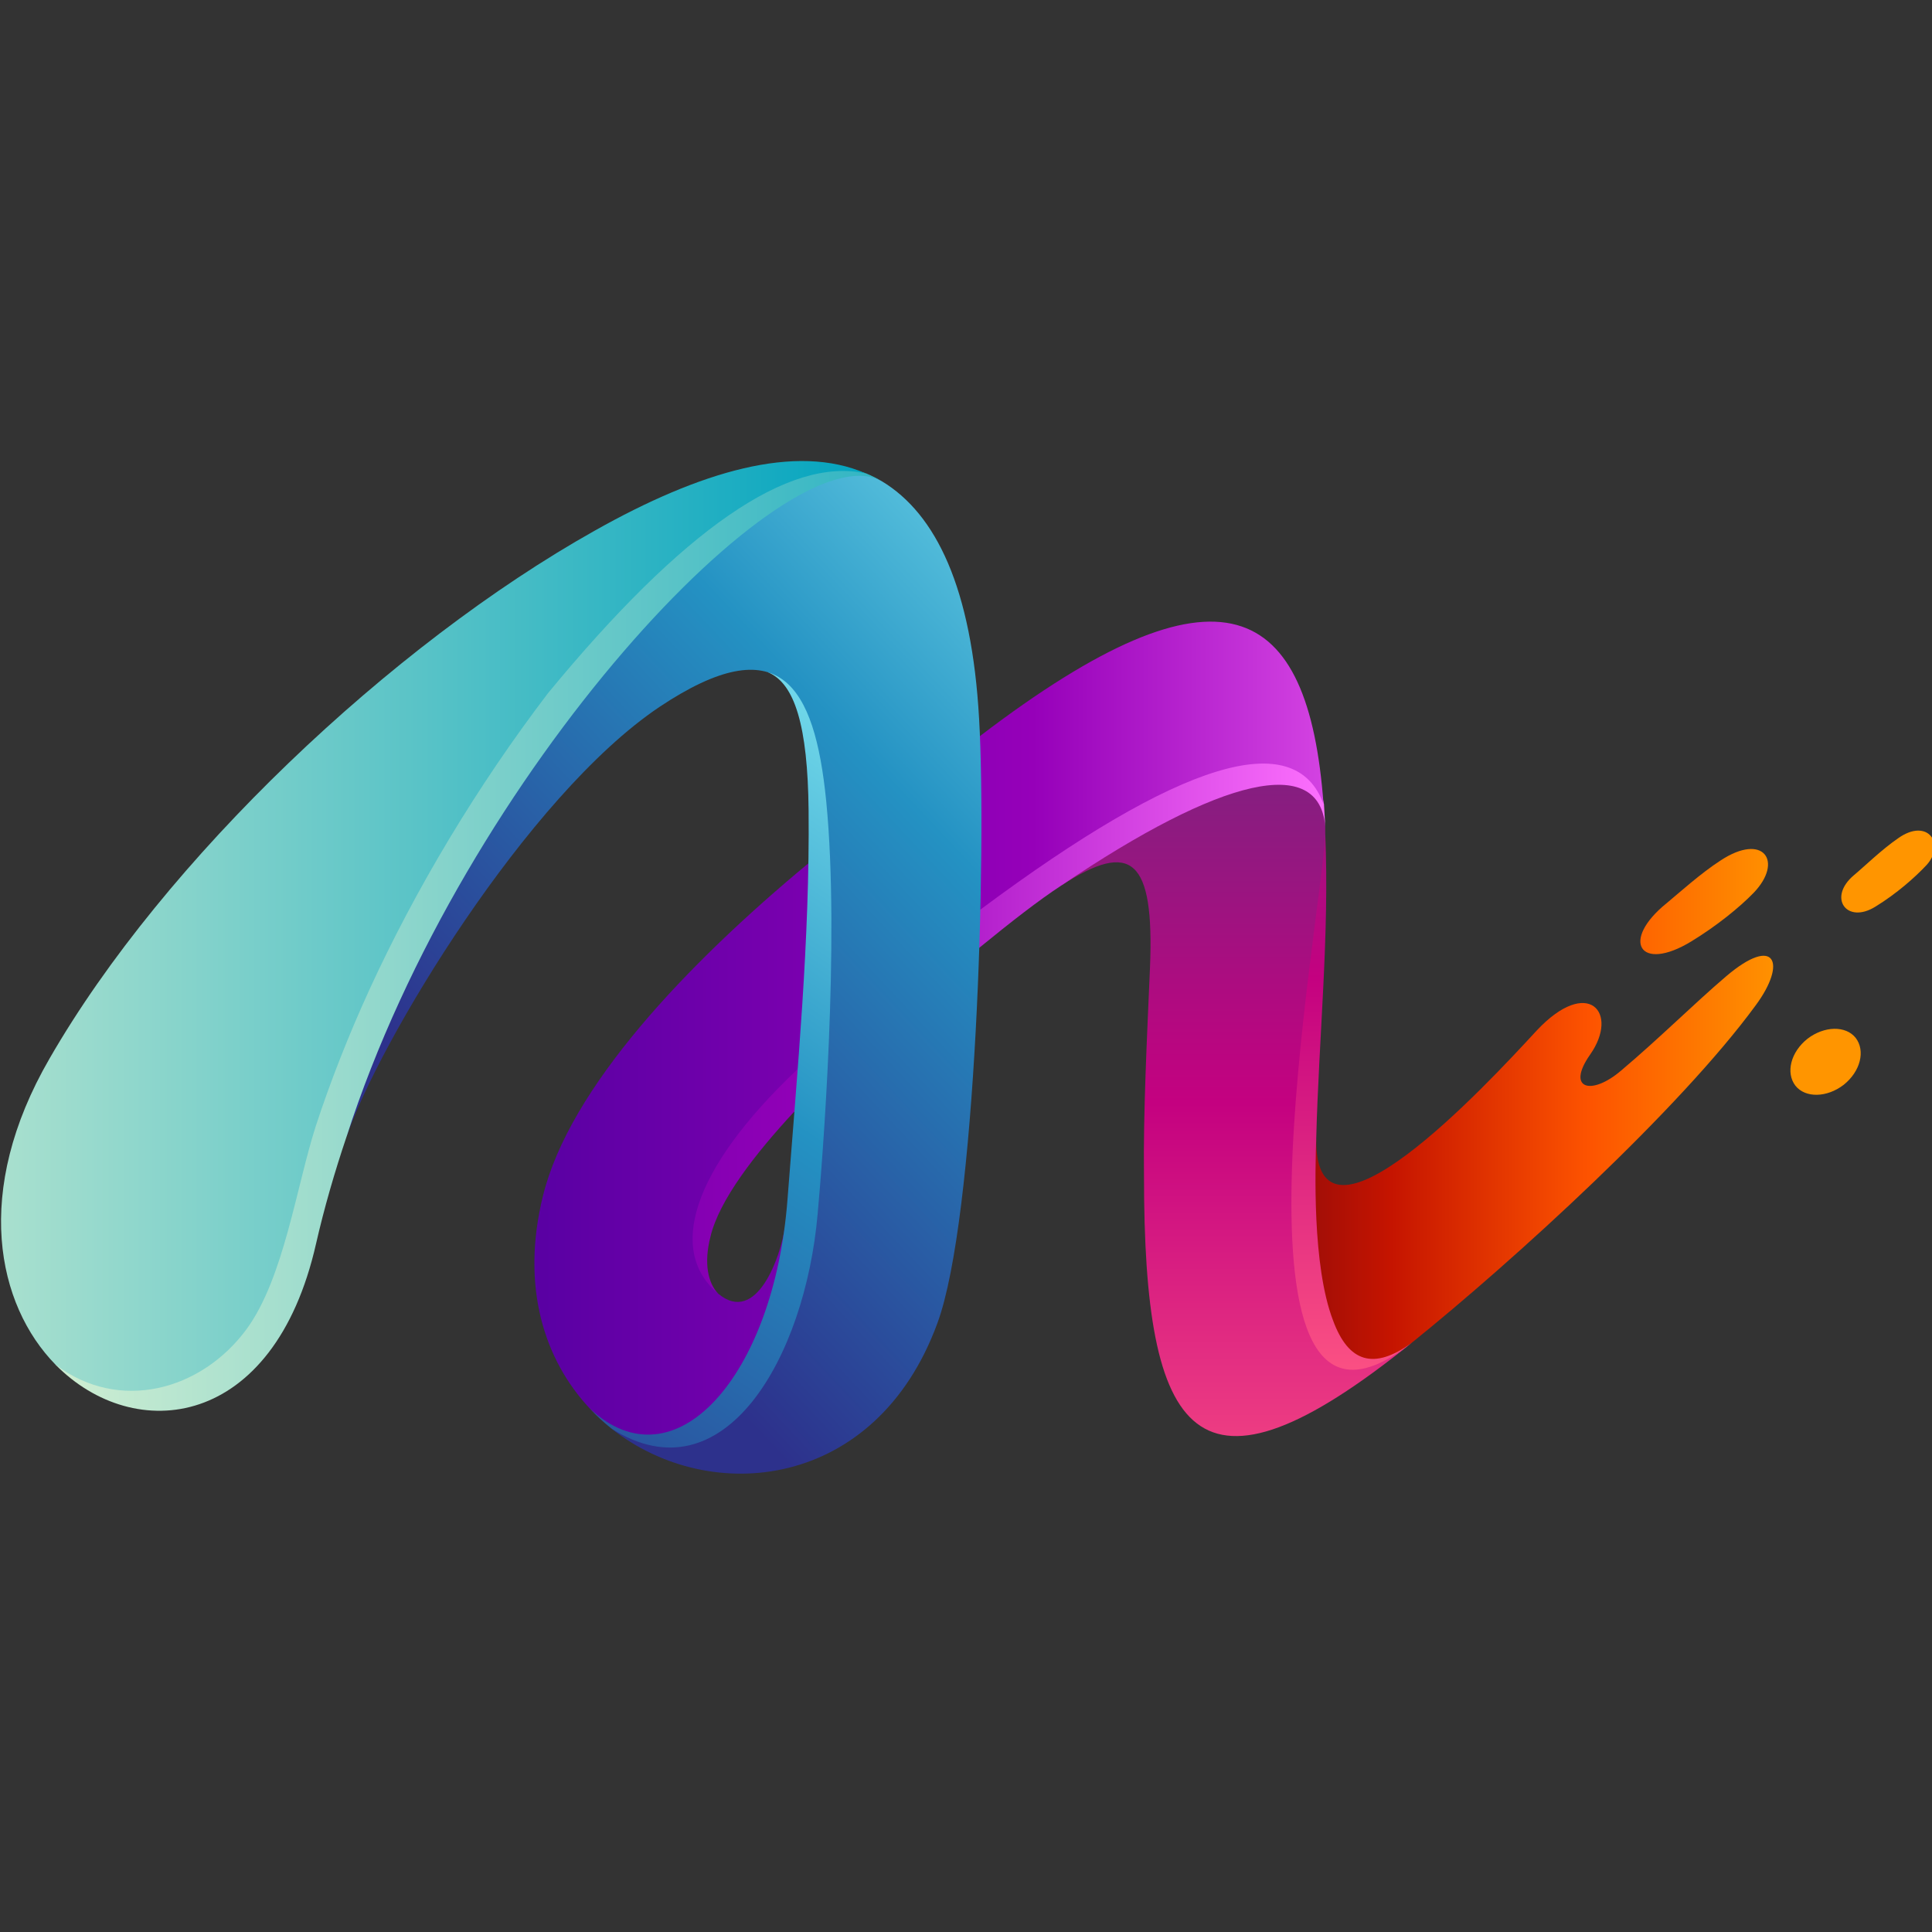 <?xml version="1.0" encoding="UTF-8" standalone="no"?>
<!DOCTYPE svg PUBLIC "-//W3C//DTD SVG 1.1//EN" "http://www.w3.org/Graphics/SVG/1.1/DTD/svg11.dtd">
<svg width="100%" height="100%" viewBox="0 0 300 300" version="1.1" xmlns="http://www.w3.org/2000/svg" xmlns:xlink="http://www.w3.org/1999/xlink" xml:space="preserve" xmlns:serif="http://www.serif.com/" style="fill-rule:evenodd;clip-rule:evenodd;stroke-linejoin:round;stroke-miterlimit:2;">
    <rect x="0" y="0" width="300" height="300" fill="#333333" stroke="none"/>
    <g transform="matrix(1,0,0,1,-810,-597.725)">
        <g transform="matrix(0.76,0,0,0.977,132.414,-38.188)">
            <rect x="892.009" y="651.19" width="394.935" height="307.207" style="fill:rgb(235,235,235);fill-opacity:0;"/>
        </g>
        <g transform="matrix(0.554,0,0,0.554,595.894,472.813)">
            <path d="M893.086,516.626C897.794,513.008 903.829,512.887 906.604,516.384C909.379,520.005 907.933,525.797 903.227,529.539C898.516,533.158 892.483,533.278 889.706,529.778C886.934,526.163 888.379,520.367 893.086,516.626ZM912.157,479.577C904.07,484.645 898.637,477.045 906.119,470.768C909.018,468.355 913.966,463.524 918.551,460.39C926.758,454.594 931.825,461.962 926.516,467.874C923.257,471.374 918.068,475.955 912.157,479.577ZM860.504,489.351C846.023,498.161 840.594,489.111 853.628,478.613C857.124,475.715 863.28,470.164 868.709,466.668C880.775,458.703 886.449,466.911 878.003,475.715C874.02,479.818 867.626,485.011 860.504,489.351ZM755.395,544.626C741.638,601.583 755.273,622.1 782.185,601.825C810.784,578.775 857.244,536.418 878.605,507.212C887.415,495.269 884.035,487.423 870.277,499.13C861.227,506.85 851.572,516.503 840.835,525.556C832.507,532.677 825.385,530.747 832.146,521.089C840.474,509.266 831.543,499.005 817.178,514.334C803.06,529.658 754.911,581.552 755.395,544.626Z" style="fill:url(#_Linear1);"/>
            <path d="M757.926,459.184C747.55,481.871 714.362,656.008 782.185,601.825C771.563,609.548 764.444,607.378 760.1,595.552C754.185,580.102 755.152,552.588 755.395,544.626C756.117,516.263 759.136,487.423 757.926,459.184Z" style="fill:url(#_Linear2);"/>
            <path d="M757.926,459.184L757.926,457.13C755.877,427.928 725.584,428.17 683.951,473.665C703.621,460.872 710.019,466.182 708.809,496.472C707.965,516.263 706.88,537.623 707.12,555.001C707.12,628.855 721.603,650.699 782.185,601.825C725.706,646.115 756.961,482.836 757.926,459.184Z" style="fill:url(#_Linear3);"/>
            <path d="M612.63,523.386C572.443,544.505 562.427,573.586 587.77,588.067C584.995,585.174 583.667,579.744 585.597,572.141C588.011,561.883 598.149,548.85 609.008,537.142C612.508,536.298 612.39,527.971 612.63,523.386ZM757.563,450.857C751.772,421.534 720.034,427.446 660.541,480.179C658.367,483.682 659.09,487.423 660.902,491.165C670.074,483.682 677.673,477.77 683.951,473.665C729.085,443.133 756.237,436.979 757.926,457.13C757.805,454.961 757.685,452.907 757.563,450.857Z" style="fill:url(#_Linear4);"/>
            <path d="M609.975,525.192C616.612,510.109 617.698,482.355 612.991,467.507C578.96,495.75 546.135,530.261 538.653,560.673C532.376,586.138 539.015,606.651 551.807,620.288C570.876,639.358 600.32,623.668 606.474,569.362C605.39,577.329 598.631,597.117 587.77,588.067C573.771,576.364 579.807,553.798 609.975,525.192ZM757.443,450.857C753.219,394.016 728.843,380.138 661.143,431.786C641.352,448.321 654.384,461.596 654.867,481.751L657.041,479.818C657.161,476.198 657.764,479.458 661.265,480.421C717.499,438.548 749.479,429.013 757.443,450.857Z" style="fill:url(#_Linear5);"/>
            <path d="M613.111,452.544C613.474,488.988 609.975,525.313 607.2,561.637C603.459,610.996 575.703,642.612 551.807,620.288C553.738,622.343 555.791,624.27 557.963,625.962C591.512,649.976 616.13,602.793 618.421,563.33C621.922,504.198 631.334,416.463 601.769,413.927C609.251,417.069 612.871,429.013 613.111,452.544Z" style="fill:url(#_Linear6);"/>
            <path d="M557.963,625.962C585.597,647.803 632.06,643.097 649.194,596.395C660.054,567.072 663.073,464.374 660.902,426.963C658.848,390.278 648.832,369.519 633.627,360.348C574.495,327.766 469.383,515.659 483.624,544.021C492.555,517.835 534.067,448.568 571.358,423.584C604.906,401.257 614.802,417.185 618.061,450.133C621.922,489.351 616.975,551.261 615.646,565.741C612.146,605.927 589.46,645.752 557.963,625.962Z" style="fill:url(#_Linear7);"/>
            <path d="M475.057,574.069C477.349,564.053 480.245,554.038 483.624,544.021C516.69,441.445 607.319,345.625 633.627,360.348C632.179,359.503 630.731,358.782 629.285,358.174C605.269,350.332 574.254,370.003 536.48,415.98C516.57,441.808 493.64,467.266 480.608,495.871C474.936,508.179 475.779,526.163 471.558,539.07C468.297,549.211 463.592,559.829 461.178,570.327C459.85,576.002 458.282,583 455.626,588.307C446.817,605.566 425.818,613.051 402.044,607.982C424.128,630.427 463.229,626.323 475.057,574.069Z" style="fill:url(#_Linear8);"/>
            <path d="M629.162,358.174C609.612,349.611 582.701,357.572 553.136,374.227C496.174,406.205 432.456,466.422 400.356,522.179C378.754,559.468 385.632,591.206 402.044,607.982C419.905,621.497 442.956,615.221 455.626,597.962C466.005,583.722 469.503,558.261 474.936,541.247C479.159,528.333 484.227,515.54 489.9,503.112C502.932,474.63 520.31,445.669 540.102,419.722C577.873,373.865 607.562,353.348 629.162,358.174Z" style="fill:url(#_Linear9);"/>
        </g>
    </g>
    <defs>
        <linearGradient id="_Linear1" x1="0" y1="0" x2="1" y2="0" gradientUnits="userSpaceOnUse" gradientTransform="matrix(-183.279,0.851,-0.851,-183.279,886.603,533.67)"><stop offset="0" style="stop-color:rgb(255,149,0);stop-opacity:1"/><stop offset="0.3" style="stop-color:rgb(253,83,0);stop-opacity:1"/><stop offset="0.6" style="stop-color:rgb(197,20,0);stop-opacity:1"/><stop offset="1" style="stop-color:rgb(80,0,23);stop-opacity:1"/></linearGradient>
        <linearGradient id="_Linear2" x1="0" y1="0" x2="1" y2="0" gradientUnits="userSpaceOnUse" gradientTransform="matrix(-1.03618e-05,237.05,-237.05,-1.03618e-05,761.411,381.327)"><stop offset="0" style="stop-color:rgb(102,45,128);stop-opacity:1"/><stop offset="0.5" style="stop-color:rgb(196,1,128);stop-opacity:1"/><stop offset="1" style="stop-color:rgb(255,86,131);stop-opacity:1"/></linearGradient>
        <linearGradient id="_Linear3" x1="0" y1="0" x2="1" y2="0" gradientUnits="userSpaceOnUse" gradientTransform="matrix(-1.17537e-05,268.894,-268.894,-1.17537e-05,733.068,400.272)"><stop offset="0" style="stop-color:rgb(102,45,128);stop-opacity:1"/><stop offset="0.5" style="stop-color:rgb(196,1,128);stop-opacity:1"/><stop offset="1" style="stop-color:rgb(255,86,131);stop-opacity:1"/></linearGradient>
        <linearGradient id="_Linear4" x1="0" y1="0" x2="1" y2="0" gradientUnits="userSpaceOnUse" gradientTransform="matrix(-277.128,-2.42273e-05,2.42273e-05,-277.128,760.321,510.691)"><stop offset="0" style="stop-color:rgb(255,114,255);stop-opacity:1"/><stop offset="0.5" style="stop-color:rgb(150,0,185);stop-opacity:1"/><stop offset="1" style="stop-color:rgb(89,0,163);stop-opacity:1"/></linearGradient>
        <linearGradient id="_Linear5" x1="0" y1="0" x2="1" y2="0" gradientUnits="userSpaceOnUse" gradientTransform="matrix(-276.894,-2.42068e-05,2.42068e-05,-276.894,814.249,513.884)"><stop offset="0" style="stop-color:rgb(255,114,255);stop-opacity:1"/><stop offset="0.5" style="stop-color:rgb(150,0,185);stop-opacity:1"/><stop offset="1" style="stop-color:rgb(89,0,163);stop-opacity:1"/></linearGradient>
        <linearGradient id="_Linear6" x1="0" y1="0" x2="1" y2="0" gradientUnits="userSpaceOnUse" gradientTransform="matrix(177.686,-265.695,265.695,177.686,503.201,662.321)"><stop offset="0" style="stop-color:rgb(45,49,140);stop-opacity:1"/><stop offset="0.5" style="stop-color:rgb(36,146,195);stop-opacity:1"/><stop offset="1" style="stop-color:rgb(156,255,255);stop-opacity:1"/></linearGradient>
        <linearGradient id="_Linear7" x1="0" y1="0" x2="1" y2="0" gradientUnits="userSpaceOnUse" gradientTransform="matrix(221.855,-210.251,210.251,221.855,538.005,562.691)"><stop offset="0" style="stop-color:rgb(45,49,140);stop-opacity:1"/><stop offset="0.5" style="stop-color:rgb(36,146,195);stop-opacity:1"/><stop offset="1" style="stop-color:rgb(156,255,255);stop-opacity:1"/></linearGradient>
        <linearGradient id="_Linear8" x1="0" y1="0" x2="1" y2="0" gradientUnits="userSpaceOnUse" gradientTransform="matrix(-374.098,-3.27047e-05,3.27047e-05,-374.098,706.394,488.696)"><stop offset="0" style="stop-color:rgb(0,163,191);stop-opacity:1"/><stop offset="1" style="stop-color:rgb(255,255,214);stop-opacity:1"/></linearGradient>
        <linearGradient id="_Linear9" x1="0" y1="0" x2="1" y2="0" gradientUnits="userSpaceOnUse" gradientTransform="matrix(-370.824,-3.24185e-05,3.24185e-05,-370.824,633.352,484.999)"><stop offset="0" style="stop-color:rgb(0,163,191);stop-opacity:1"/><stop offset="1" style="stop-color:rgb(255,255,214);stop-opacity:1"/></linearGradient>
    </defs>
</svg>
